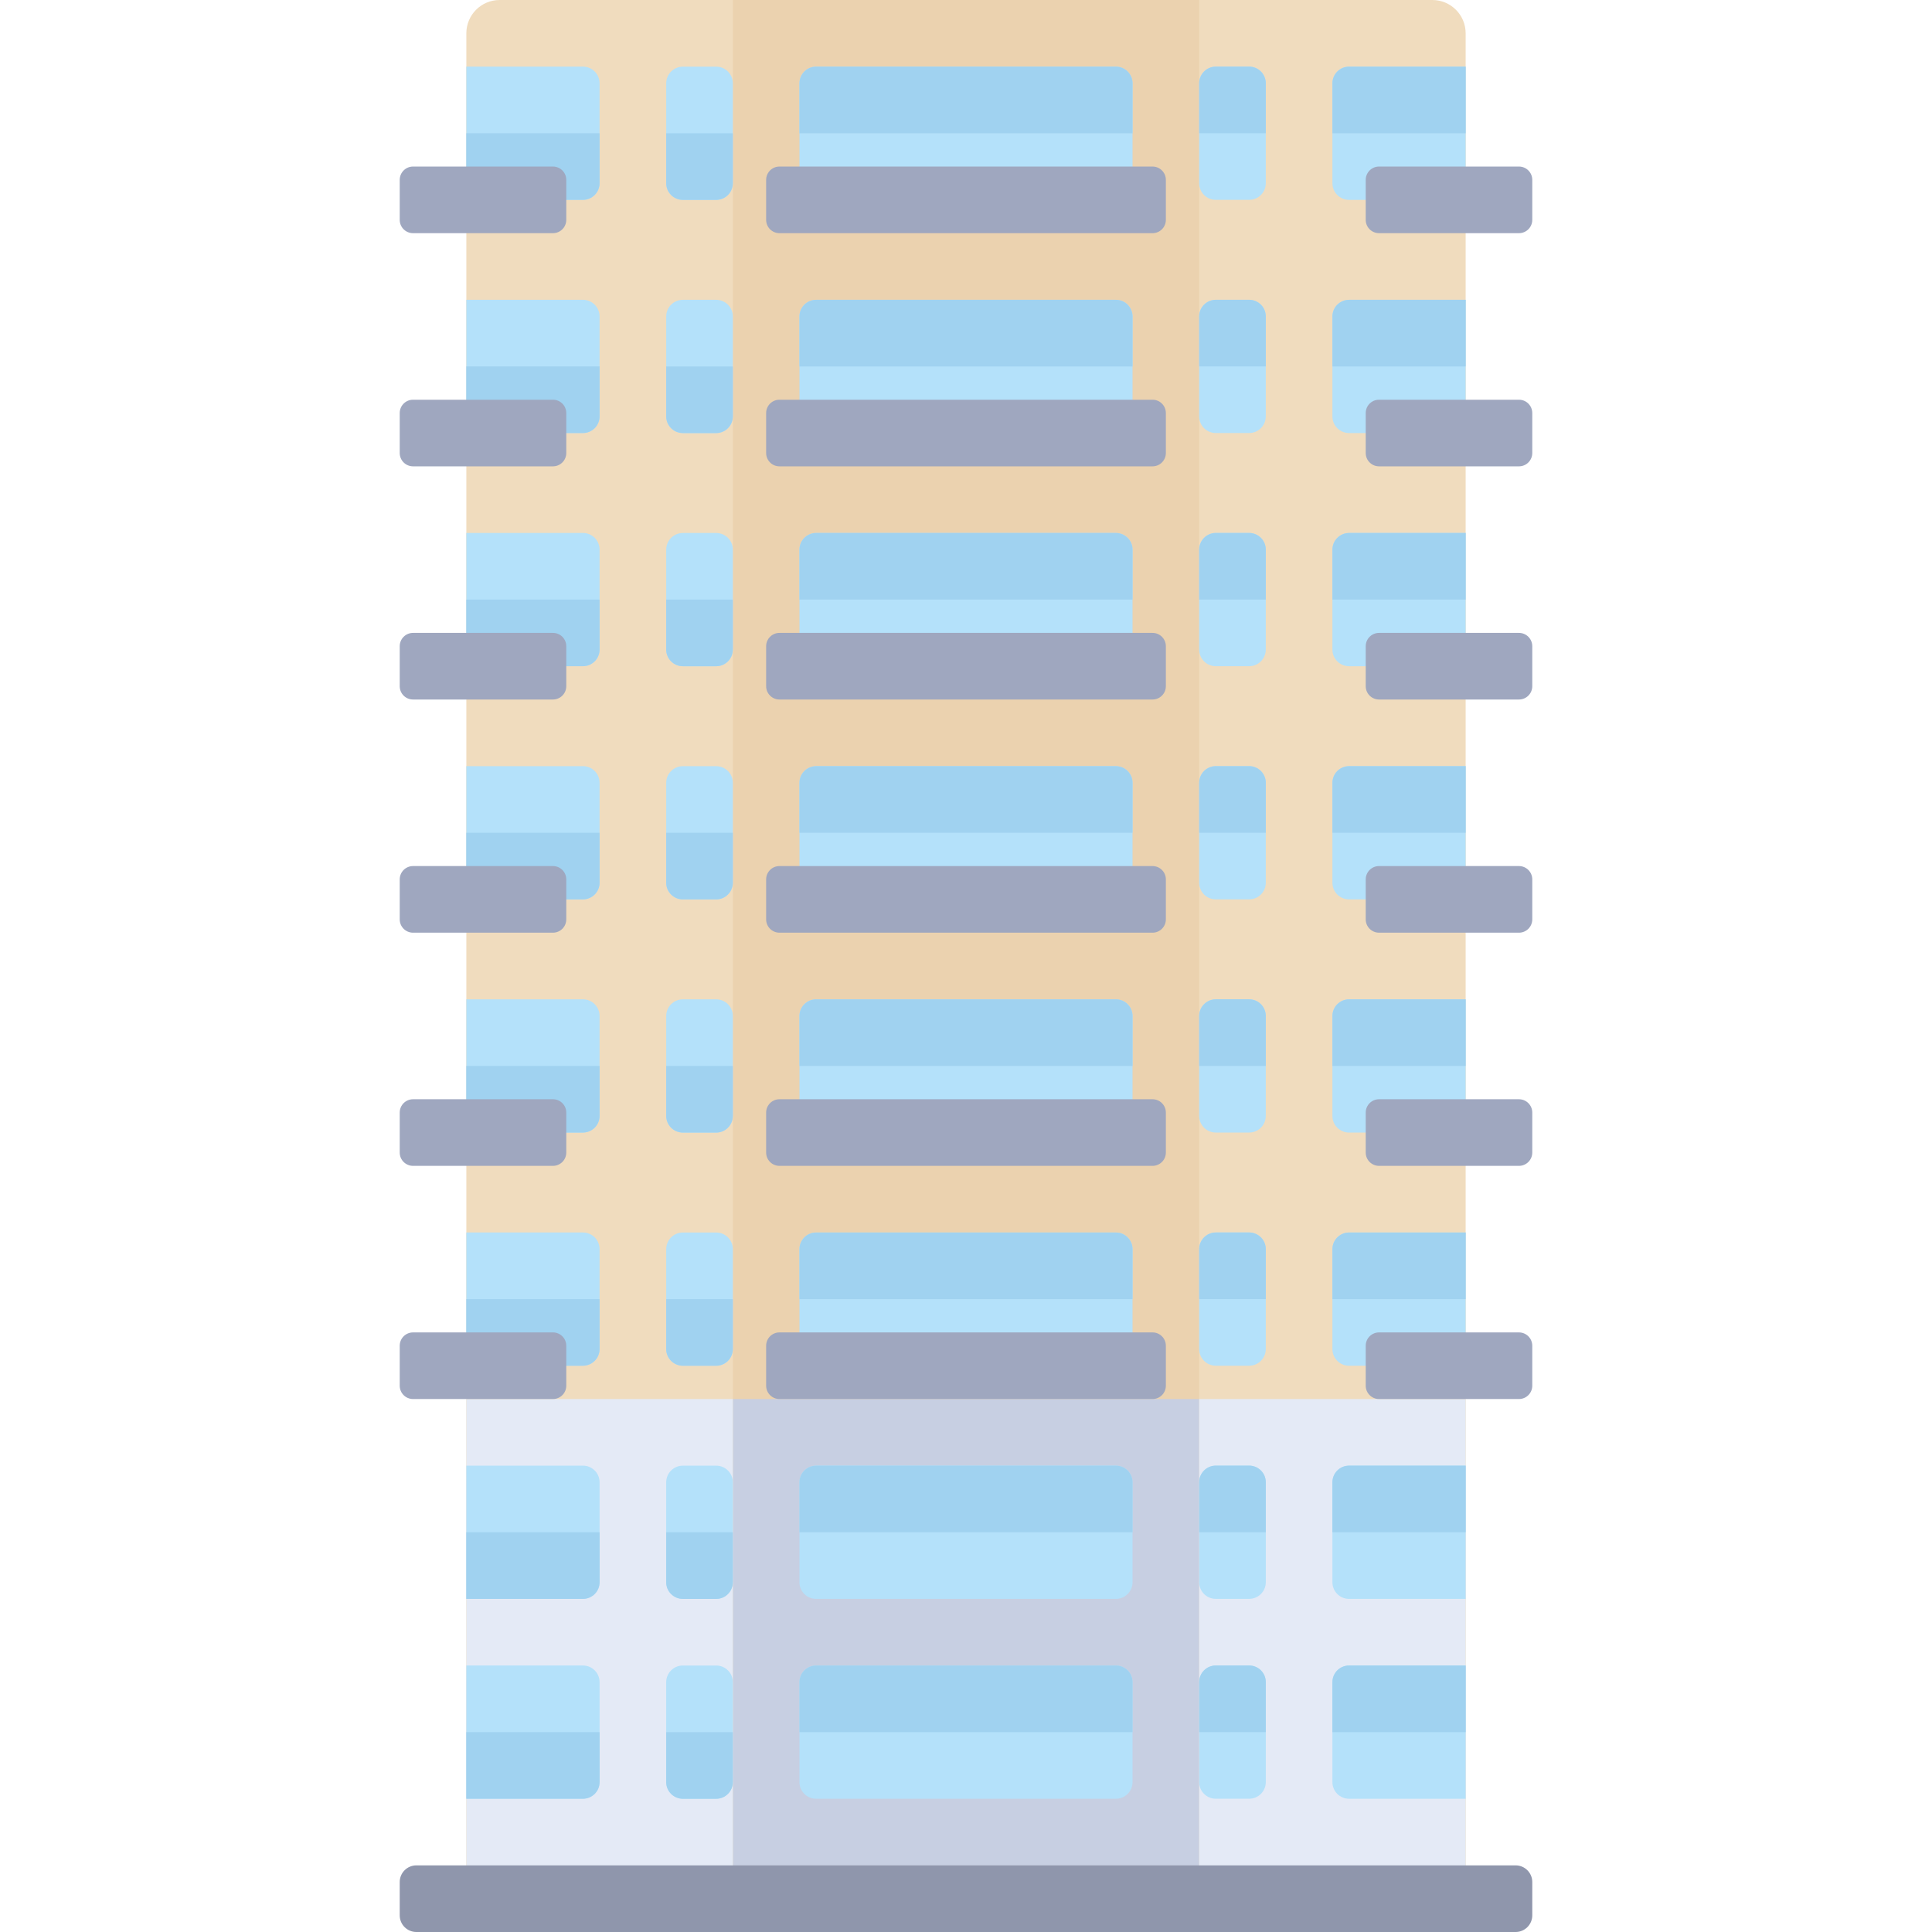 <?xml version="1.0" encoding="iso-8859-1"?>
<!-- Uploaded to: SVG Repo, www.svgrepo.com, Generator: SVG Repo Mixer Tools -->
<svg version="1.1" id="Layer_1" xmlns="http://www.w3.org/2000/svg" xmlns:xlink="http://www.w3.org/1999/xlink" 
	 viewBox="0 0 512 512" xml:space="preserve">
<path style="fill:#F0DCBE;" d="M388.414,503.172H123.586V8.828c0-4.875,3.953-8.828,8.828-8.828h247.172
	c4.875,0,8.828,3.953,8.828,8.828V503.172z"/>
<rect x="194.21" style="fill:#EBD2AF;" width="123.59" height="503.17"/>
<rect x="194.21" y="370.76" style="fill:#C7CFE2;" width="123.59" height="132.41"/>
<g>
	<rect x="317.79" y="370.76" style="fill:#E4EAF6;" width="70.62" height="132.41"/>
	<rect x="123.59" y="370.76" style="fill:#E4EAF6;" width="70.62" height="132.41"/>
</g>
<path style="fill:#B4E1FA;" d="M295.724,52.972h-79.448c-2.438,0-4.414-1.976-4.414-4.414V22.076c0-2.438,1.976-4.414,4.414-4.414
	h79.448c2.438,0,4.414,1.976,4.414,4.414v26.483C300.138,50.996,298.162,52.972,295.724,52.972z"/>
<path style="fill:#A0D2F0;" d="M300.138,35.317h-88.276V22.076c0-2.438,1.976-4.414,4.414-4.414h79.448
	c2.438,0,4.414,1.976,4.414,4.414V35.317z"/>
<path style="fill:#B4E1FA;" d="M388.414,52.972h-30.897c-2.438,0-4.414-1.976-4.414-4.414V22.076c0-2.438,1.976-4.414,4.414-4.414
	h30.897V52.972z"/>
<path style="fill:#A0D2F0;" d="M388.414,35.317h-35.31V22.076c0-2.438,1.976-4.414,4.414-4.414h30.897v17.655H388.414z"/>
<g>
	<path style="fill:#9FA7BF;" d="M305.434,61.793h-98.869c-1.95,0-3.531-1.581-3.531-3.531V47.669c0-1.95,1.581-3.531,3.531-3.531
		h98.869c1.95,0,3.531,1.581,3.531,3.531v10.593C308.966,60.212,307.384,61.793,305.434,61.793z"/>
	<path style="fill:#9FA7BF;" d="M402.538,61.793h-37.076c-1.95,0-3.531-1.581-3.531-3.531V47.669c0-1.95,1.581-3.531,3.531-3.531
		h37.076c1.95,0,3.531,1.581,3.531,3.531v10.593C406.069,60.212,404.488,61.793,402.538,61.793z"/>
</g>
<path style="fill:#B4E1FA;" d="M331.034,52.966h-8.828c-2.438,0-4.414-1.976-4.414-4.414V22.069c0-2.438,1.976-4.414,4.414-4.414
	h8.828c2.438,0,4.414,1.976,4.414,4.414v26.483C335.448,50.989,333.472,52.966,331.034,52.966z"/>
<path style="fill:#A0D2F0;" d="M317.793,22.069V35.31h17.655V22.069c0-2.438-1.976-4.414-4.414-4.414h-8.828
	C319.769,17.655,317.793,19.631,317.793,22.069z"/>
<path style="fill:#B4E1FA;" d="M123.586,17.655h30.897c2.438,0,4.414,1.976,4.414,4.414v26.483c0,2.438-1.976,4.414-4.414,4.414
	h-30.897V17.655z"/>
<path style="fill:#A0D2F0;" d="M123.586,35.31h35.31v13.241c0,2.438-1.976,4.414-4.414,4.414h-30.897V35.31H123.586z"/>
<path style="fill:#B4E1FA;" d="M180.966,17.662h8.828c2.438,0,4.414,1.976,4.414,4.414v26.483c0,2.438-1.976,4.414-4.414,4.414
	h-8.828c-2.438,0-4.414-1.976-4.414-4.414V22.076C176.552,19.638,178.528,17.662,180.966,17.662z"/>
<path style="fill:#A0D2F0;" d="M194.207,48.558V35.317h-17.655v13.241c0,2.438,1.976,4.414,4.414,4.414h8.828
	C192.231,52.972,194.207,50.996,194.207,48.558z"/>
<path style="fill:#B4E1FA;" d="M295.724,114.765h-79.448c-2.438,0-4.414-1.976-4.414-4.414V83.869c0-2.438,1.976-4.414,4.414-4.414
	h79.448c2.438,0,4.414,1.976,4.414,4.414v26.483C300.138,112.789,298.162,114.765,295.724,114.765z"/>
<path style="fill:#A0D2F0;" d="M300.138,97.11h-88.276V83.869c0-2.438,1.976-4.414,4.414-4.414h79.448
	c2.438,0,4.414,1.976,4.414,4.414V97.11z"/>
<path style="fill:#B4E1FA;" d="M388.414,114.765h-30.897c-2.438,0-4.414-1.976-4.414-4.414V83.869c0-2.438,1.976-4.414,4.414-4.414
	h30.897V114.765z"/>
<path style="fill:#A0D2F0;" d="M388.414,97.11h-35.31V83.869c0-2.438,1.976-4.414,4.414-4.414h30.897V97.11H388.414z"/>
<g>
	<path style="fill:#9FA7BF;" d="M305.434,123.586h-98.869c-1.95,0-3.531-1.581-3.531-3.531v-10.593c0-1.95,1.581-3.531,3.531-3.531
		h98.869c1.95,0,3.531,1.581,3.531,3.531v10.593C308.966,122.005,307.384,123.586,305.434,123.586z"/>
	<path style="fill:#9FA7BF;" d="M402.538,123.586h-37.076c-1.95,0-3.531-1.581-3.531-3.531v-10.593c0-1.95,1.581-3.531,3.531-3.531
		h37.076c1.95,0,3.531,1.581,3.531,3.531v10.593C406.069,122.005,404.488,123.586,402.538,123.586z"/>
</g>
<path style="fill:#B4E1FA;" d="M331.034,114.759h-8.828c-2.438,0-4.414-1.976-4.414-4.414V83.862c0-2.438,1.976-4.414,4.414-4.414
	h8.828c2.438,0,4.414,1.976,4.414,4.414v26.483C335.448,112.782,333.472,114.759,331.034,114.759z"/>
<path style="fill:#A0D2F0;" d="M317.793,83.862v13.241h17.655V83.862c0-2.438-1.976-4.414-4.414-4.414h-8.828
	C319.769,79.448,317.793,81.425,317.793,83.862z"/>
<path style="fill:#B4E1FA;" d="M123.586,79.448h30.897c2.438,0,4.414,1.976,4.414,4.414v26.483c0,2.438-1.976,4.414-4.414,4.414
	h-30.897V79.448z"/>
<path style="fill:#A0D2F0;" d="M123.586,97.103h35.31v13.241c0,2.438-1.976,4.414-4.414,4.414h-30.897V97.103H123.586z"/>
<path style="fill:#B4E1FA;" d="M180.966,79.455h8.828c2.438,0,4.414,1.976,4.414,4.414v26.483c0,2.438-1.976,4.414-4.414,4.414
	h-8.828c-2.438,0-4.414-1.976-4.414-4.414V83.869C176.552,81.431,178.528,79.455,180.966,79.455z"/>
<path style="fill:#A0D2F0;" d="M194.207,110.351V97.11h-17.655v13.241c0,2.438,1.976,4.414,4.414,4.414h8.828
	C192.231,114.765,194.207,112.789,194.207,110.351z"/>
<path style="fill:#B4E1FA;" d="M295.724,176.558h-79.448c-2.438,0-4.414-1.976-4.414-4.414v-26.483c0-2.438,1.976-4.414,4.414-4.414
	h79.448c2.438,0,4.414,1.976,4.414,4.414v26.483C300.138,174.582,298.162,176.558,295.724,176.558z"/>
<path style="fill:#A0D2F0;" d="M300.138,158.903h-88.276v-13.241c0-2.438,1.976-4.414,4.414-4.414h79.448
	c2.438,0,4.414,1.976,4.414,4.414V158.903z"/>
<path style="fill:#B4E1FA;" d="M388.414,176.558h-30.897c-2.438,0-4.414-1.976-4.414-4.414v-26.483c0-2.438,1.976-4.414,4.414-4.414
	h30.897V176.558z"/>
<path style="fill:#A0D2F0;" d="M388.414,158.903h-35.31v-13.241c0-2.438,1.976-4.414,4.414-4.414h30.897v17.655H388.414z"/>
<g>
	<path style="fill:#9FA7BF;" d="M305.434,185.379h-98.869c-1.95,0-3.531-1.581-3.531-3.531v-10.593c0-1.95,1.581-3.531,3.531-3.531
		h98.869c1.95,0,3.531,1.581,3.531,3.531v10.593C308.966,183.798,307.384,185.379,305.434,185.379z"/>
	<path style="fill:#9FA7BF;" d="M402.538,185.379h-37.076c-1.95,0-3.531-1.581-3.531-3.531v-10.593c0-1.95,1.581-3.531,3.531-3.531
		h37.076c1.95,0,3.531,1.581,3.531,3.531v10.593C406.069,183.798,404.488,185.379,402.538,185.379z"/>
</g>
<path style="fill:#B4E1FA;" d="M331.034,176.552h-8.828c-2.438,0-4.414-1.976-4.414-4.414v-26.483c0-2.438,1.976-4.414,4.414-4.414
	h8.828c2.438,0,4.414,1.976,4.414,4.414v26.483C335.448,174.575,333.472,176.552,331.034,176.552z"/>
<path style="fill:#A0D2F0;" d="M317.793,145.655v13.241h17.655v-13.241c0-2.438-1.976-4.414-4.414-4.414h-8.828
	C319.769,141.241,317.793,143.218,317.793,145.655z"/>
<path style="fill:#B4E1FA;" d="M123.586,141.241h30.897c2.438,0,4.414,1.976,4.414,4.414v26.483c0,2.438-1.976,4.414-4.414,4.414
	h-30.897V141.241z"/>
<path style="fill:#A0D2F0;" d="M123.586,158.897h35.31v13.241c0,2.438-1.976,4.414-4.414,4.414h-30.897v-17.655H123.586z"/>
<path style="fill:#B4E1FA;" d="M180.966,141.248h8.828c2.438,0,4.414,1.976,4.414,4.414v26.483c0,2.438-1.976,4.414-4.414,4.414
	h-8.828c-2.438,0-4.414-1.976-4.414-4.414v-26.483C176.552,143.224,178.528,141.248,180.966,141.248z"/>
<path style="fill:#A0D2F0;" d="M194.207,172.145v-13.241h-17.655v13.241c0,2.438,1.976,4.414,4.414,4.414h8.828
	C192.231,176.558,194.207,174.582,194.207,172.145z"/>
<path style="fill:#B4E1FA;" d="M295.724,238.351h-79.448c-2.438,0-4.414-1.976-4.414-4.414v-26.483c0-2.438,1.976-4.414,4.414-4.414
	h79.448c2.438,0,4.414,1.976,4.414,4.414v26.483C300.138,236.375,298.162,238.351,295.724,238.351z"/>
<path style="fill:#A0D2F0;" d="M300.138,220.696h-88.276v-13.241c0-2.438,1.976-4.414,4.414-4.414h79.448
	c2.438,0,4.414,1.976,4.414,4.414V220.696z"/>
<path style="fill:#B4E1FA;" d="M388.414,238.351h-30.897c-2.438,0-4.414-1.976-4.414-4.414v-26.483c0-2.438,1.976-4.414,4.414-4.414
	h30.897V238.351z"/>
<path style="fill:#A0D2F0;" d="M388.414,220.696h-35.31v-13.241c0-2.438,1.976-4.414,4.414-4.414h30.897v17.655H388.414z"/>
<g>
	<path style="fill:#9FA7BF;" d="M305.434,247.172h-98.869c-1.95,0-3.531-1.581-3.531-3.531v-10.593c0-1.95,1.581-3.531,3.531-3.531
		h98.869c1.95,0,3.531,1.581,3.531,3.531v10.593C308.966,245.591,307.384,247.172,305.434,247.172z"/>
	<path style="fill:#9FA7BF;" d="M402.538,247.172h-37.076c-1.95,0-3.531-1.581-3.531-3.531v-10.593c0-1.95,1.581-3.531,3.531-3.531
		h37.076c1.95,0,3.531,1.581,3.531,3.531v10.593C406.069,245.591,404.488,247.172,402.538,247.172z"/>
</g>
<path style="fill:#B4E1FA;" d="M331.034,238.345h-8.828c-2.438,0-4.414-1.976-4.414-4.414v-26.483c0-2.438,1.976-4.414,4.414-4.414
	h8.828c2.438,0,4.414,1.976,4.414,4.414v26.483C335.448,236.369,333.472,238.345,331.034,238.345z"/>
<path style="fill:#A0D2F0;" d="M317.793,207.448v13.241h17.655v-13.241c0-2.438-1.976-4.414-4.414-4.414h-8.828
	C319.769,203.034,317.793,205.011,317.793,207.448z"/>
<path style="fill:#B4E1FA;" d="M123.586,203.034h30.897c2.438,0,4.414,1.976,4.414,4.414v26.483c0,2.438-1.976,4.414-4.414,4.414
	h-30.897V203.034z"/>
<path style="fill:#A0D2F0;" d="M123.586,220.69h35.31v13.241c0,2.438-1.976,4.414-4.414,4.414h-30.897V220.69H123.586z"/>
<path style="fill:#B4E1FA;" d="M180.966,203.041h8.828c2.438,0,4.414,1.976,4.414,4.414v26.483c0,2.438-1.976,4.414-4.414,4.414
	h-8.828c-2.438,0-4.414-1.976-4.414-4.414v-26.483C176.552,205.017,178.528,203.041,180.966,203.041z"/>
<path style="fill:#A0D2F0;" d="M194.207,233.938v-13.241h-17.655v13.241c0,2.438,1.976,4.414,4.414,4.414h8.828
	C192.231,238.351,194.207,236.375,194.207,233.938z"/>
<path style="fill:#B4E1FA;" d="M295.724,300.145h-79.448c-2.438,0-4.414-1.976-4.414-4.414v-26.483c0-2.438,1.976-4.414,4.414-4.414
	h79.448c2.438,0,4.414,1.976,4.414,4.414v26.483C300.138,298.168,298.162,300.145,295.724,300.145z"/>
<path style="fill:#A0D2F0;" d="M300.138,282.489h-88.276v-13.241c0-2.438,1.976-4.414,4.414-4.414h79.448
	c2.438,0,4.414,1.976,4.414,4.414V282.489z"/>
<path style="fill:#B4E1FA;" d="M388.414,300.145h-30.897c-2.438,0-4.414-1.976-4.414-4.414v-26.483c0-2.438,1.976-4.414,4.414-4.414
	h30.897V300.145z"/>
<path style="fill:#A0D2F0;" d="M388.414,282.489h-35.31v-13.241c0-2.438,1.976-4.414,4.414-4.414h30.897v17.655H388.414z"/>
<g>
	<path style="fill:#9FA7BF;" d="M305.434,308.966h-98.869c-1.95,0-3.531-1.581-3.531-3.531v-10.593c0-1.95,1.581-3.531,3.531-3.531
		h98.869c1.95,0,3.531,1.581,3.531,3.531v10.593C308.966,307.384,307.384,308.966,305.434,308.966z"/>
	<path style="fill:#9FA7BF;" d="M402.538,308.966h-37.076c-1.95,0-3.531-1.581-3.531-3.531v-10.593c0-1.95,1.581-3.531,3.531-3.531
		h37.076c1.95,0,3.531,1.581,3.531,3.531v10.593C406.069,307.384,404.488,308.966,402.538,308.966z"/>
</g>
<path style="fill:#B4E1FA;" d="M331.034,300.138h-8.828c-2.438,0-4.414-1.976-4.414-4.414v-26.483c0-2.438,1.976-4.414,4.414-4.414
	h8.828c2.438,0,4.414,1.976,4.414,4.414v26.483C335.448,298.162,333.472,300.138,331.034,300.138z"/>
<path style="fill:#A0D2F0;" d="M317.793,269.241v13.241h17.655v-13.241c0-2.438-1.976-4.414-4.414-4.414h-8.828
	C319.769,264.828,317.793,266.804,317.793,269.241z"/>
<path style="fill:#B4E1FA;" d="M123.586,264.828h30.897c2.438,0,4.414,1.976,4.414,4.414v26.483c0,2.438-1.976,4.414-4.414,4.414
	h-30.897V264.828z"/>
<path style="fill:#A0D2F0;" d="M123.586,282.483h35.31v13.241c0,2.438-1.976,4.414-4.414,4.414h-30.897v-17.655H123.586z"/>
<path style="fill:#B4E1FA;" d="M180.966,264.834h8.828c2.438,0,4.414,1.976,4.414,4.414v26.483c0,2.438-1.976,4.414-4.414,4.414
	h-8.828c-2.438,0-4.414-1.976-4.414-4.414v-26.483C176.552,266.81,178.528,264.834,180.966,264.834z"/>
<path style="fill:#A0D2F0;" d="M194.207,295.731V282.49h-17.655v13.241c0,2.438,1.976,4.414,4.414,4.414h8.828
	C192.231,300.145,194.207,298.168,194.207,295.731z"/>
<path style="fill:#B4E1FA;" d="M295.724,361.938h-79.448c-2.438,0-4.414-1.976-4.414-4.414v-26.483c0-2.438,1.976-4.414,4.414-4.414
	h79.448c2.438,0,4.414,1.976,4.414,4.414v26.483C300.138,359.961,298.162,361.938,295.724,361.938z"/>
<path style="fill:#A0D2F0;" d="M300.138,344.283h-88.276v-13.241c0-2.438,1.976-4.414,4.414-4.414h79.448
	c2.438,0,4.414,1.976,4.414,4.414V344.283z"/>
<path style="fill:#B4E1FA;" d="M388.414,361.938h-30.897c-2.438,0-4.414-1.976-4.414-4.414v-26.483c0-2.438,1.976-4.414,4.414-4.414
	h30.897V361.938z"/>
<path style="fill:#A0D2F0;" d="M388.414,344.283h-35.31v-13.241c0-2.438,1.976-4.414,4.414-4.414h30.897v17.655H388.414z"/>
<g>
	<path style="fill:#9FA7BF;" d="M305.434,370.759h-98.869c-1.95,0-3.531-1.581-3.531-3.531v-10.593c0-1.95,1.581-3.531,3.531-3.531
		h98.869c1.95,0,3.531,1.581,3.531,3.531v10.593C308.966,369.177,307.384,370.759,305.434,370.759z"/>
	<path style="fill:#9FA7BF;" d="M402.538,370.759h-37.076c-1.95,0-3.531-1.581-3.531-3.531v-10.593c0-1.95,1.581-3.531,3.531-3.531
		h37.076c1.95,0,3.531,1.581,3.531,3.531v10.593C406.069,369.177,404.488,370.759,402.538,370.759z"/>
</g>
<path style="fill:#B4E1FA;" d="M331.034,361.931h-8.828c-2.438,0-4.414-1.976-4.414-4.414v-26.483c0-2.438,1.976-4.414,4.414-4.414
	h8.828c2.438,0,4.414,1.976,4.414,4.414v26.483C335.448,359.955,333.472,361.931,331.034,361.931z"/>
<path style="fill:#A0D2F0;" d="M317.793,331.034v13.241h17.655v-13.241c0-2.438-1.976-4.414-4.414-4.414h-8.828
	C319.769,326.621,317.793,328.597,317.793,331.034z"/>
<path style="fill:#B4E1FA;" d="M123.586,326.621h30.897c2.438,0,4.414,1.976,4.414,4.414v26.483c0,2.438-1.976,4.414-4.414,4.414
	h-30.897V326.621z"/>
<path style="fill:#A0D2F0;" d="M123.586,344.276h35.31v13.241c0,2.438-1.976,4.414-4.414,4.414h-30.897v-17.655H123.586z"/>
<path style="fill:#B4E1FA;" d="M180.966,326.627h8.828c2.438,0,4.414,1.976,4.414,4.414v26.483c0,2.438-1.976,4.414-4.414,4.414
	h-8.828c-2.438,0-4.414-1.976-4.414-4.414v-26.483C176.552,328.604,178.528,326.627,180.966,326.627z"/>
<path style="fill:#A0D2F0;" d="M194.207,357.524v-13.241h-17.655v13.241c0,2.438,1.976,4.414,4.414,4.414h8.828
	C192.231,361.938,194.207,359.961,194.207,357.524z"/>
<path style="fill:#B4E1FA;" d="M295.724,476.69h-79.448c-2.438,0-4.414-1.976-4.414-4.414v-26.483c0-2.438,1.976-4.414,4.414-4.414
	h79.448c2.438,0,4.414,1.976,4.414,4.414v26.483C300.138,474.713,298.162,476.69,295.724,476.69z"/>
<path style="fill:#A0D2F0;" d="M300.138,459.034h-88.276v-13.241c0-2.438,1.976-4.414,4.414-4.414h79.448
	c2.438,0,4.414,1.976,4.414,4.414V459.034z"/>
<path style="fill:#B4E1FA;" d="M388.414,476.69h-30.897c-2.438,0-4.414-1.976-4.414-4.414v-26.483c0-2.438,1.976-4.414,4.414-4.414
	h30.897V476.69z"/>
<path style="fill:#A0D2F0;" d="M388.414,459.034h-35.31v-13.241c0-2.438,1.976-4.414,4.414-4.414h30.897v17.655H388.414z"/>
<path style="fill:#B4E1FA;" d="M331.034,476.683h-8.828c-2.438,0-4.414-1.976-4.414-4.414v-26.483c0-2.438,1.976-4.414,4.414-4.414
	h8.828c2.438,0,4.414,1.976,4.414,4.414v26.483C335.448,474.707,333.472,476.683,331.034,476.683z"/>
<path style="fill:#A0D2F0;" d="M317.793,445.786v13.241h17.655v-13.241c0-2.438-1.976-4.414-4.414-4.414h-8.828
	C319.769,441.373,317.793,443.349,317.793,445.786z"/>
<path style="fill:#B4E1FA;" d="M123.586,441.373h30.897c2.438,0,4.414,1.976,4.414,4.414v26.483c0,2.438-1.976,4.414-4.414,4.414
	h-30.897V441.373z"/>
<path style="fill:#A0D2F0;" d="M123.586,459.028h35.31v13.241c0,2.438-1.976,4.414-4.414,4.414h-30.897v-17.655H123.586z"/>
<path style="fill:#B4E1FA;" d="M180.966,441.379h8.828c2.438,0,4.414,1.976,4.414,4.414v26.483c0,2.438-1.976,4.414-4.414,4.414
	h-8.828c-2.438,0-4.414-1.976-4.414-4.414v-26.483C176.552,443.356,178.528,441.379,180.966,441.379z"/>
<path style="fill:#A0D2F0;" d="M194.207,472.276v-13.241h-17.655v13.241c0,2.438,1.976,4.414,4.414,4.414h8.828
	C192.231,476.69,194.207,474.713,194.207,472.276z"/>
<path style="fill:#B4E1FA;" d="M295.724,423.724h-79.448c-2.438,0-4.414-1.976-4.414-4.414v-26.483c0-2.438,1.976-4.414,4.414-4.414
	h79.448c2.438,0,4.414,1.976,4.414,4.414v26.483C300.138,421.748,298.162,423.724,295.724,423.724z"/>
<path style="fill:#A0D2F0;" d="M300.138,406.069h-88.276v-13.241c0-2.438,1.976-4.414,4.414-4.414h79.448
	c2.438,0,4.414,1.976,4.414,4.414V406.069z"/>
<path style="fill:#B4E1FA;" d="M388.414,423.724h-30.897c-2.438,0-4.414-1.976-4.414-4.414v-26.483c0-2.438,1.976-4.414,4.414-4.414
	h30.897V423.724z"/>
<path style="fill:#A0D2F0;" d="M388.414,406.069h-35.31v-13.241c0-2.438,1.976-4.414,4.414-4.414h30.897v17.655H388.414z"/>
<path style="fill:#B4E1FA;" d="M331.034,423.717h-8.828c-2.438,0-4.414-1.976-4.414-4.414V392.82c0-2.438,1.976-4.414,4.414-4.414
	h8.828c2.438,0,4.414,1.976,4.414,4.414v26.483C335.448,421.741,333.472,423.717,331.034,423.717z"/>
<path style="fill:#A0D2F0;" d="M317.793,392.821v13.241h17.655v-13.241c0-2.438-1.976-4.414-4.414-4.414h-8.828
	C319.769,388.407,317.793,390.383,317.793,392.821z"/>
<path style="fill:#B4E1FA;" d="M123.586,388.407h30.897c2.438,0,4.414,1.976,4.414,4.414v26.483c0,2.438-1.976,4.414-4.414,4.414
	h-30.897V388.407z"/>
<path style="fill:#A0D2F0;" d="M123.586,406.062h35.31v13.241c0,2.438-1.976,4.414-4.414,4.414h-30.897v-17.655H123.586z"/>
<path style="fill:#B4E1FA;" d="M180.966,388.414h8.828c2.438,0,4.414,1.976,4.414,4.414v26.483c0,2.438-1.976,4.414-4.414,4.414
	h-8.828c-2.438,0-4.414-1.976-4.414-4.414v-26.483C176.552,390.39,178.528,388.414,180.966,388.414z"/>
<path style="fill:#A0D2F0;" d="M194.207,419.31v-13.241h-17.655v13.241c0,2.438,1.976,4.414,4.414,4.414h8.828
	C192.231,423.724,194.207,421.748,194.207,419.31z"/>
<g>
	<path style="fill:#9FA7BF;" d="M146.538,61.793h-37.076c-1.95,0-3.531-1.581-3.531-3.531V47.669c0-1.95,1.581-3.531,3.531-3.531
		h37.076c1.95,0,3.531,1.581,3.531,3.531v10.593C150.069,60.212,148.488,61.793,146.538,61.793z"/>
	<path style="fill:#9FA7BF;" d="M146.538,123.586h-37.076c-1.95,0-3.531-1.581-3.531-3.531v-10.593c0-1.95,1.581-3.531,3.531-3.531
		h37.076c1.95,0,3.531,1.581,3.531,3.531v10.593C150.069,122.005,148.488,123.586,146.538,123.586z"/>
	<path style="fill:#9FA7BF;" d="M146.538,185.379h-37.076c-1.95,0-3.531-1.581-3.531-3.531v-10.593c0-1.95,1.581-3.531,3.531-3.531
		h37.076c1.95,0,3.531,1.581,3.531,3.531v10.593C150.069,183.798,148.488,185.379,146.538,185.379z"/>
	<path style="fill:#9FA7BF;" d="M146.538,247.172h-37.076c-1.95,0-3.531-1.581-3.531-3.531v-10.593c0-1.95,1.581-3.531,3.531-3.531
		h37.076c1.95,0,3.531,1.581,3.531,3.531v10.593C150.069,245.591,148.488,247.172,146.538,247.172z"/>
	<path style="fill:#9FA7BF;" d="M146.538,308.966h-37.076c-1.95,0-3.531-1.581-3.531-3.531v-10.593c0-1.95,1.581-3.531,3.531-3.531
		h37.076c1.95,0,3.531,1.581,3.531,3.531v10.593C150.069,307.384,148.488,308.966,146.538,308.966z"/>
	<path style="fill:#9FA7BF;" d="M146.538,370.759h-37.076c-1.95,0-3.531-1.581-3.531-3.531v-10.593c0-1.95,1.581-3.531,3.531-3.531
		h37.076c1.95,0,3.531,1.581,3.531,3.531v10.593C150.069,369.177,148.488,370.759,146.538,370.759z"/>
</g>
<path style="fill:#8F96AC;" d="M401.655,512h-291.31c-2.438,0-4.414-1.976-4.414-4.414v-8.828c0-2.438,1.976-4.414,4.414-4.414
	h291.31c2.438,0,4.414,1.976,4.414,4.414v8.828C406.069,510.024,404.093,512,401.655,512z"/>
</svg>